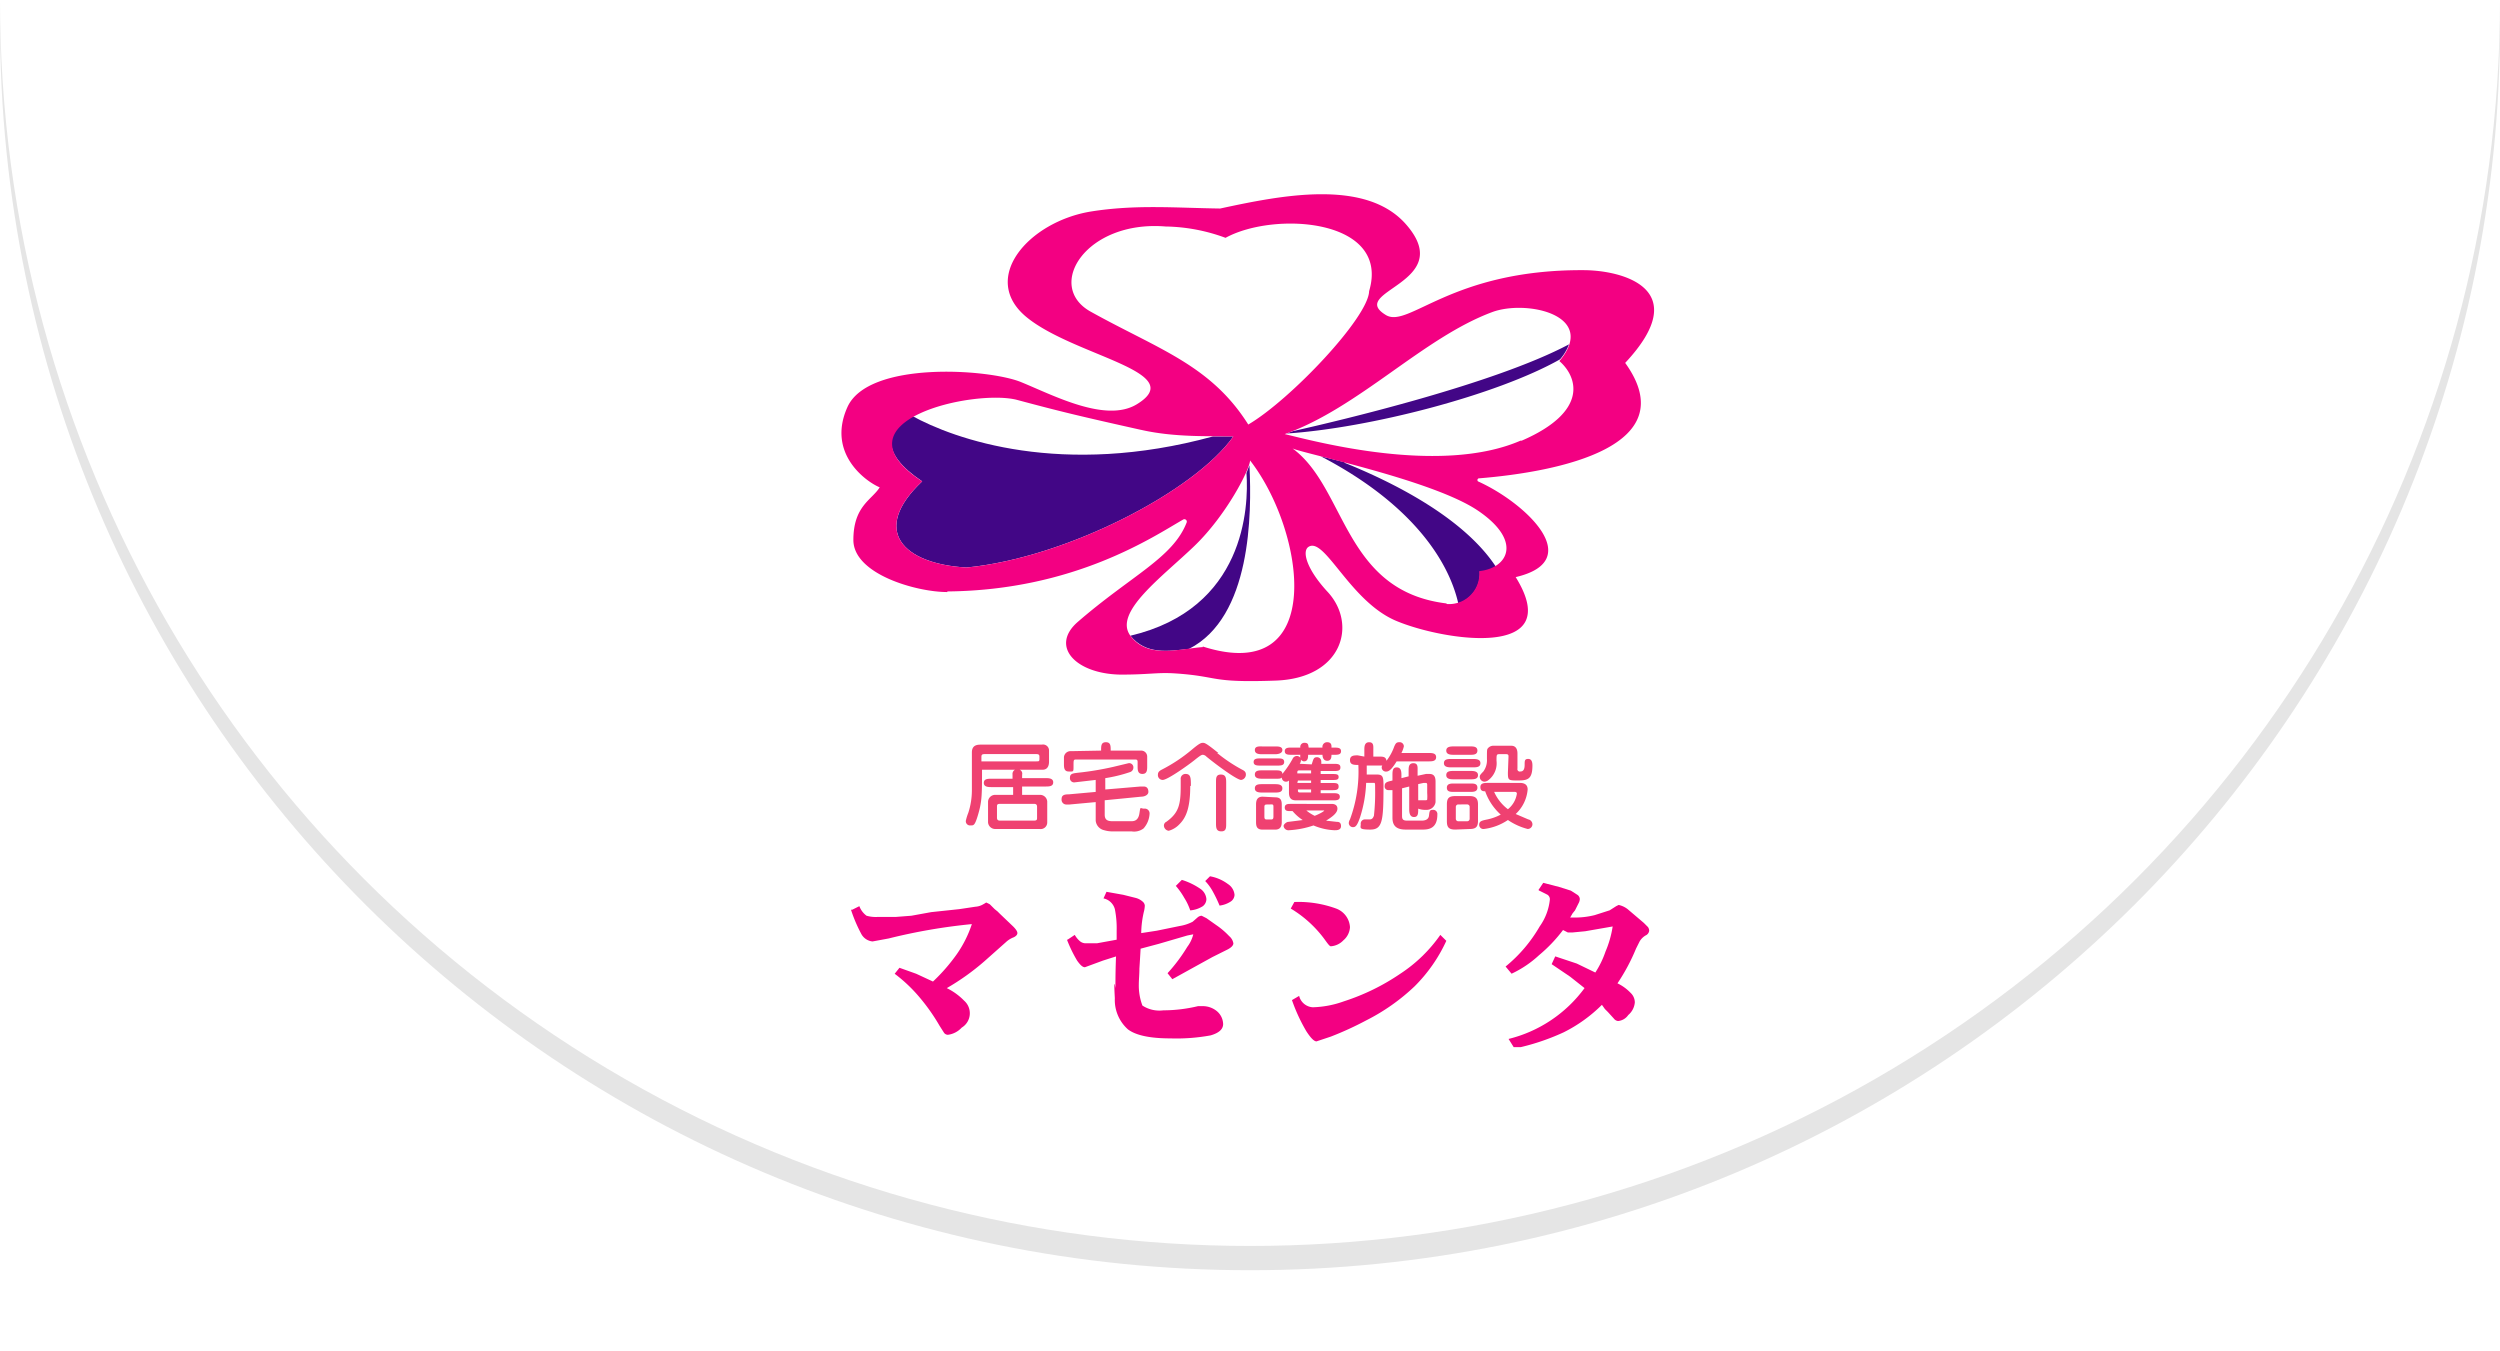 <svg xmlns="http://www.w3.org/2000/svg" xmlns:xlink="http://www.w3.org/1999/xlink" width="309" height="167" viewBox="0 0 309 167">
  <defs>
    <clipPath id="clip-path">
      <rect id="長方形_124" data-name="長方形 124" width="309" height="167" transform="translate(309.746 286)" fill="#e5e5e5"/>
    </clipPath>
    <filter id="パス_602" x="-9" y="-160" width="327" height="326" filterUnits="userSpaceOnUse">
      <feOffset dy="3" input="SourceAlpha"/>
      <feGaussianBlur stdDeviation="3" result="blur"/>
      <feFlood flood-opacity="0.161"/>
      <feComposite operator="in" in2="blur"/>
      <feComposite in="SourceGraphic"/>
    </filter>
    <clipPath id="clip-path-2">
      <rect id="長方形_123" data-name="長方形 123" width="309" height="154" transform="translate(309.746 286)" fill="#fff"/>
    </clipPath>
    <clipPath id="clip-path-3">
      <rect id="長方形_109" data-name="長方形 109" width="100.501" height="105.426" fill="none"/>
    </clipPath>
  </defs>
  <g id="ロゴ" transform="translate(-450 -30)">
    <g id="マスクグループ_12" data-name="マスクグループ 12" transform="translate(140.254 -256)" clip-path="url(#clip-path)">
      <g transform="matrix(1, 0, 0, 1, 309.75, 286)" filter="url(#パス_602)">
        <path id="パス_602-2" data-name="パス 602" d="M154.5,0C239.828,0,309,68.948,309,154S239.828,308,154.5,308,0,239.052,0,154,69.172,0,154.5,0Z" transform="translate(0 -154)" fill="#e5e5e5"/>
      </g>
    </g>
    <g id="マスクグループ_11" data-name="マスクグループ 11" transform="translate(140.254 -256)" clip-path="url(#clip-path-2)">
      <ellipse id="楕円形_11" data-name="楕円形 11" cx="154.5" cy="154" rx="154.5" ry="154" transform="translate(309.746 132)" fill="#fff"/>
    </g>
    <g id="アートワーク_787" data-name="アートワーク 787" transform="translate(621.949 125.279)">
      <g id="グループ_37" data-name="グループ 37" transform="translate(-67.95 -71.28)" clip-path="url(#clip-path-3)">
        <path id="パス_584" data-name="パス 584" d="M12.151,45.135C5.717,51.2,9.785,55.34,17.624,55.784c12.35-1.183,28.25-9.466,32.983-16.2H48.092c-18.636,5.1-31.947.37-37.272-2.588-3.106,1.775-3.993,4.585,1.331,8.135" transform="translate(-2.168 -9.638)" fill="#420686"/>
        <path id="パス_585" data-name="パス 585" d="M109.305,25.1c-9.17,4.881-28.176,9.392-34.092,10.723l-.813.3c10.205-.666,25.957-4.733,33.8-9.17a6.064,6.064,0,0,0,1.109-1.849" transform="translate(-19.38 -6.538)" fill="#420686"/>
        <path id="パス_586" data-name="パス 586" d="M83.058,44.54,80.1,43.8c10.945,5.694,15.752,12.646,17.009,18.192a3.846,3.846,0,0,0,2.662-3.919,4.881,4.881,0,0,0,2-.592C97.7,51.269,88.752,46.906,83.058,44.613" transform="translate(-20.864 -11.409)" fill="#420686"/>
        <path id="パス_587" data-name="パス 587" d="M63.016,45.3l-.37.961c.3,4.289-.222,16.787-14.347,20.115h0C50.223,68.743,52.959,68.3,55.547,68c7.691-3.919,7.765-16.639,7.469-22.629" transform="translate(-12.581 -11.8)" fill="#420686"/>
        <path id="パス_588" data-name="パス 588" d="M13.091,49.181c-3.846,0-11.61-2.219-11.61-6.434s2.293-4.955,3.254-6.508C3.108,35.574-1.847,32.1.741,26.33S18.194,21.6,22.187,23.224s10.5,5.1,14.347,2.736c6.508-3.993-7.691-5.916-13.607-10.723s.222-11.832,7.913-13.09c5.546-.887,10.5-.444,15.974-.37C54.356.151,64.932-1.993,69.886,3.849c6.138,7.173-7.469,8.135-2.588,11.093,2.81,1.7,8.061-5.62,24.4-5.546,4.807,0,13.755,2.293,5.177,11.463,7.4,10.279-8.061,13.459-18.118,14.273a.222.222,0,0,0-.074.37c5.768,2.588,13.533,9.762,4.659,11.832,6.36,10.279-9.022,7.839-14.79,5.4s-8.874-10.575-10.871-9.1c-.74.592-.148,2.736,2.366,5.472,3.772,3.993,1.923,10.723-6.36,11.019s-6.878-.518-12.424-.887c-2.219-.148-3.18.148-6.73.148-5.546-.074-8.8-3.476-5.325-6.508,6.656-5.768,11.758-7.913,13.459-12.276a.3.3,0,0,0-.444-.37C38.6,42.3,28.843,48.959,13.091,49.107m61.75,1.553a3.739,3.739,0,0,0,3.993-4.067c3.55-.37,5.4-3.7-.148-7.469S57.241,32.1,55.761,31.433c6.656,4.881,6.286,17.6,19.006,19.154m-30.1,5.325c15.456,4.955,12.646-14.273,5.842-23,0,1.035-2.884,6.73-6.878,10.575S33.576,51.7,35.72,54.58s5.916,1.627,8.948,1.405M37.052,29.14c-7.617-1.7-10.057-2.293-15.308-3.7S-1.4,28.031,9.985,35.5c-6.434,6.064-2.366,10.205,5.472,10.649,12.35-1.183,28.25-9.466,32.983-16.2-2.81-.074-7.173.148-11.389-.813M40.084,4c-9.836-.813-14.938,7.321-9.318,10.5,8.357,4.659,14.864,6.582,19.523,13.977,5.177-3.032,14.864-13.237,14.938-16.491C67.89,3.035,53.543,2.074,47.479,5.4A22.26,22.26,0,0,0,40.158,4M84.085,30.471c8.357-3.624,6.878-7.913,4.659-9.836,4.807-5.694-4.067-7.617-8.283-6.064C71.883,17.752,63.97,26.4,54.8,29.658c3.7.887,19.228,5.1,29.137.813" transform="translate(-0.002 -0.003)" fill="#f30082"/>
        <path id="パス_589" data-name="パス 589" d="M1.748,119.287l.887-.444a2.588,2.588,0,0,0,.887,1.183,4.142,4.142,0,0,0,1.405.148H7.146l1.923-.148,2.44-.444,3.476-.37,2-.3a2.145,2.145,0,0,0,.961-.3l.37-.222.444.222.592.592.37.3.3.3,1.627,1.553q.518.518.518.813t-.444.518a2.884,2.884,0,0,0-.961.592l-2.662,2.366a29.58,29.58,0,0,1-4.659,3.328,7.691,7.691,0,0,1,2.145,1.553,2.071,2.071,0,0,1-.3,3.328,2.81,2.81,0,0,1-1.7.887.592.592,0,0,1-.518-.3l-.518-.813a24.108,24.108,0,0,0-2.44-3.476A18.561,18.561,0,0,0,7,127.2l.592-.74,2.071.74,2.071.961a22.406,22.406,0,0,0,2.958-3.4,14.347,14.347,0,0,0,1.849-3.7,70.624,70.624,0,0,0-10.279,1.775l-2,.37a1.775,1.775,0,0,1-1.405-.961A18.266,18.266,0,0,1,1.6,119.287" transform="translate(-0.417 -30.841)" fill="#f30082"/>
        <path id="パス_590" data-name="パス 590" d="M37.774,121.839l.887-.592a2.884,2.884,0,0,0,.592.74,1.109,1.109,0,0,0,.74.3H41.4l2.44-.444V120.73a12.128,12.128,0,0,0-.222-2.662,1.849,1.849,0,0,0-1.405-1.331l.37-.813,2.071.37,1.479.37a2.071,2.071,0,0,1,.887.444.74.74,0,0,1,.3.518,3.919,3.919,0,0,1-.074.592,12.2,12.2,0,0,0-.37,2.81l.961-.148.961-.148,2.884-.592a5.251,5.251,0,0,0,1.553-.518l.592-.518a.813.813,0,0,1,.518-.222l.592.3,1.257.887a9.466,9.466,0,0,1,1.553,1.331,1.479,1.479,0,0,1,.518.887q0,.37-.666.74l-1.923.961-2.145,1.183-2.81,1.553-.592-.74a20.485,20.485,0,0,0,2.44-3.254,4.215,4.215,0,0,0,.74-1.553h0l-.74.148-1.775.518-1.775.518-2.219.592q-.074,1.331-.148,2.44c0,.74-.074,1.405-.074,2a7.032,7.032,0,0,0,.444,2.588,3.829,3.829,0,0,0,2.588.592,18.414,18.414,0,0,0,4.289-.518h.592a2.736,2.736,0,0,1,1.7.592A2.145,2.145,0,0,1,57,132.266q0,.961-1.553,1.405a23.221,23.221,0,0,1-4.955.37q-3.772,0-5.251-1.109a4.861,4.861,0,0,1-1.627-3.846q-.148-2.736.074-1.257,0-2.145.074-3.919l-1.627.518-1.405.518-.813.3c-.3,0-.592-.3-.961-.813a17,17,0,0,1-1.257-2.588m13.459-6.656.74-.74a8.5,8.5,0,0,1,2.293,1.109,1.7,1.7,0,0,1,.74,1.257,1.109,1.109,0,0,1-.444.887,3.4,3.4,0,0,1-1.553.518,7.1,7.1,0,0,0-.74-1.553,8.948,8.948,0,0,0-1.109-1.553m3.7-.518.592-.592a5.251,5.251,0,0,1,2.219.961,1.775,1.775,0,0,1,.813,1.331,1.035,1.035,0,0,1-.444.813,3.254,3.254,0,0,1-1.405.518,16.344,16.344,0,0,0-.813-1.7,6.064,6.064,0,0,0-.961-1.331" transform="translate(-9.82 -29.695)" fill="#f30082"/>
        <path id="パス_591" data-name="パス 591" d="M75.544,118.3a13.533,13.533,0,0,1,5.177.813,2.62,2.62,0,0,1,1.7,2.293,2.293,2.293,0,0,1-.813,1.627,2.366,2.366,0,0,1-1.553.74c-.148,0-.37-.3-.74-.813A14.273,14.273,0,0,0,75.1,119.11ZM94.328,123.1a19.227,19.227,0,0,1-3.919,5.62,25,25,0,0,1-5.99,4.215,39.784,39.784,0,0,1-4.363,2l-1.775.592q-.444,0-1.257-1.257a21.372,21.372,0,0,1-1.775-3.846l.887-.518a1.849,1.849,0,0,0,1.7,1.405,12.276,12.276,0,0,0,3.846-.74,27.14,27.14,0,0,0,6.951-3.4,18.118,18.118,0,0,0,4.955-4.807Z" transform="translate(-19.562 -30.811)" fill="#f30082"/>
        <path id="パス_592" data-name="パス 592" d="M115.067,115.987l.592-.887,2,.518,1.405.444.813.518a.666.666,0,0,1,.3.518,1.109,1.109,0,0,1-.148.518l-.444.887-.3.37-.3.518h.592a9.983,9.983,0,0,0,2.44-.3l1.849-.592.813-.518.3-.148a2.737,2.737,0,0,1,1.109.518l2,1.7.518.518a.887.887,0,0,1,.148.444.74.74,0,0,1-.444.592,2.071,2.071,0,0,0-.74.74l-.444.887a23.962,23.962,0,0,1-2.293,4.289,5.62,5.62,0,0,1,1.627,1.183,1.627,1.627,0,0,1,.518,1.183,2.293,2.293,0,0,1-.813,1.553,1.7,1.7,0,0,1-1.257.74.739.739,0,0,1-.518-.3l-.74-.813-.37-.37-.37-.518a18.118,18.118,0,0,1-4.733,3.4,28.1,28.1,0,0,1-6.064,2l-.74-1.183a16.565,16.565,0,0,0,9.392-6.286l-1.775-1.405-2.293-1.553.444-.961,2.662.887,2.293,1.109a11.611,11.611,0,0,0,1.257-2.588,12.793,12.793,0,0,0,.887-3.106l-3.4.592-1.553.148h-.592l-.592-.3a18.488,18.488,0,0,1-2.958,3.106,13.237,13.237,0,0,1-3.4,2.293l-.74-.887a17.97,17.97,0,0,0,4.215-4.955,6.951,6.951,0,0,0,1.257-3.328.666.666,0,0,0-.3-.592l-1.035-.518" transform="translate(-28.913 -29.981)" fill="#f30082"/>
        <path id="パス_593" data-name="パス 593" d="M27.749,96.136h2.884c.37,0,.961,0,.961.518s-.518.518-.961.518H27.749v1.035h2.145a.887.887,0,0,1,.961.813v2.588a.813.813,0,0,1-.961.813H24.5a.887.887,0,0,1-.961-.813V99.02a.887.887,0,0,1,.961-.813H26.64v-.961H23.978c-.37,0-.961,0-.961-.518s.518-.518.961-.518h2.588v-.518a.592.592,0,0,1,.3-.592H22.795c0,2.958,0,3.845-.444,5.4s-.592,1.479-.961,1.479a.518.518,0,0,1-.592-.592,6.36,6.36,0,0,1,.3-.961,9.022,9.022,0,0,0,.444-2.81V92.956c0-.961.74-.961,1.183-.961H30.19a.74.74,0,0,1,.887.74v1.331c0,.222,0,1.035-.813,1.035h-2.81a.518.518,0,0,1,.3.592Zm-5.029-2.071h6.8c.3,0,.37,0,.37-.3v-.3c0-.3-.222-.3-.444-.3H23.164c-.37,0-.444.074-.444.37Zm2.293,5.251c-.37,0-.37.148-.37.37v1.331c0,.222.074.37.37.37h4.215c.37,0,.37-.148.37-.37V99.686c0-.222-.074-.37-.37-.37Z" transform="translate(-5.416 -23.959)" fill="#ef4171"/>
        <path id="パス_594" data-name="パス 594" d="M42.2,97.442l4.363-.37h.37c.444,0,.592.3.592.666s-.444.592-.887.592l-4.511.444v1.775c0,.666.37.813.961.813h2.293c.3,0,.887,0,1.035-.961s.074-.592.592-.592a.592.592,0,0,1,.666.592,2.958,2.958,0,0,1-.74,1.849,1.923,1.923,0,0,1-1.479.37H43.232a3.623,3.623,0,0,1-1.183-.148,1.331,1.331,0,0,1-1.035-1.183V99l-3.254.3h-.37a.592.592,0,0,1-.592-.666c0-.518.37-.592.887-.592l3.328-.3V96.259l-2.588.3a.518.518,0,0,1-.592-.592c0-.518.444-.518.961-.592a36.9,36.9,0,0,0,4.437-.74l1.849-.444a.518.518,0,0,1,.592.518.592.592,0,0,1-.444.592,18.192,18.192,0,0,1-3.032.74Zm-.518-4.807c0-.592,0-1.035.592-1.035s.592.444.592,1.035h3.772a.74.74,0,0,1,.74.74v1.183c0,.444,0,.961-.592.961s-.592-.518-.592-.961V94.04c0-.3-.148-.3-.3-.3H38.573c-.3,0-.3.074-.3.813s0,.666-.592.666-.592-.518-.592-.961v-.813a.813.813,0,0,1,.887-.74Z" transform="translate(-9.584 -23.86)" fill="#ef4171"/>
        <path id="パス_595" data-name="パス 595" d="M60.22,92.957a19.079,19.079,0,0,0,3.106,2.071c.3.148.444.3.444.592a.666.666,0,0,1-.592.666c-.518,0-3.032-1.849-4.289-2.884a.666.666,0,0,0-.444-.222c-.148,0-.3.074-1.035.666s-3.328,2.44-3.919,2.44a.592.592,0,0,1-.592-.666c0-.37.3-.518.592-.666a19.672,19.672,0,0,0,3.55-2.366c.961-.813,1.183-.887,1.405-.887s.37,0,1.923,1.257m-3.476,4.067c0,2.736-.518,3.919-1.331,4.733a2.884,2.884,0,0,1-1.331.813.666.666,0,0,1-.592-.666.518.518,0,0,1,.3-.444c1.553-1.109,1.775-2.145,1.775-4.437v-.813a.592.592,0,0,1,.592-.666c.666,0,.666.518.666,1.479m4.363,4.659c0,.518,0,.961-.592.961s-.666-.37-.666-.961v-5.1c0-.518,0-.961.592-.961s.666.37.666.961Z" transform="translate(-13.778 -23.886)" fill="#ef4171"/>
        <path id="パス_596" data-name="パス 596" d="M71.784,93.6c.518,0,.887,0,.887.444s-.444.444-.887.444h-2c-.444,0-.887,0-.887-.444s.444-.444.887-.444Zm4.289.74c.222-.666.222-.887.666-.887a.518.518,0,0,1,.518.518,1.994,1.994,0,0,1,0,.3h1.479c.518,0,.887,0,.887.444s-.37.444-.887.444H77.183v.37h1.331c.592,0,.887,0,.887.37s-.3.37-.887.37H77.183v.37h1.331c.592,0,.887,0,.887.444s-.37.444-.887.444H77.183v.37h1.479c.444,0,.887,0,.887.444s-.444.444-.887.444H74.225c-.37,0-.961,0-.961-.961V96.333a.523.523,0,0,1-.887-.37c-.148.148-.3.148-.74.148H70.009c-.37,0-.961,0-.961-.518s.518-.518.961-.518h1.553c.444,0,.887,0,.887.444a12.054,12.054,0,0,0,1.257-1.849.592.592,0,0,1,.518-.37.518.518,0,0,1,.444.222,1.257,1.257,0,0,1,0-.37H73.559c-.37,0-.813,0-.813-.444s.444-.444.813-.444h1.109a.5.5,0,0,1,.518-.592c.518,0,.444.3.518.592h1.7A.573.573,0,0,1,78,91.6c.592,0,.518.518.518.666h.37c.37,0,.813,0,.813.444s-.444.444-.813.444h-.37c0,.222,0,.74-.518.74s-.592-.518-.592-.74H75.63c0,.3,0,.813-.518.813a.518.518,0,0,1-.37-.222.74.74,0,0,1-.148.518Zm-6.064-1.257c-.37,0-.961,0-.961-.518s.592-.444.961-.444h1.553c.37,0,.887,0,.887.444s-.592.518-.887.518Zm1.479,3.7c.37,0,.961,0,.961.518s-.518.518-.961.518H70.009c-.37,0-.961,0-.961-.518s.518-.518.961-.518Zm.074,1.627c.74,0,.813.444.813.961v2.071c0,.518-.148.961-.813.961H70.009c-.74,0-.813-.444-.813-.961V99.291c0-.518.148-.961.813-.961Zm-1.035.887c-.222,0-.3.074-.3.3v1.183c0,.3.074.37.3.37h.518c.222,0,.3-.074.3-.37V99.587c0-.3-.074-.3-.3-.3Zm7.987-.074c.148,0,.74,0,.74.592s-.813,1.109-1.405,1.479l1.331.148c.148,0,.518,0,.518.518s-.518.518-.813.518a7.4,7.4,0,0,1-2.588-.592,11.315,11.315,0,0,1-3.032.592.6.6,0,0,1-.666-.518c0-.222.37-.518.592-.518l1.775-.222a5.62,5.62,0,0,1-1.257-1.109h-.3c-.3,0-.666,0-.666-.444s.444-.444.666-.444Zm-3.919-4.141c-.3,0-.3.074-.3.37H76v-.37Zm-.3,1.553H76v-.3H74.372ZM76,97.812v-.37H74.372c0,.3,0,.37.3.37Zm-.592,2.219a4.954,4.954,0,0,0,1.035.666c.222-.074,1.183-.518,1.183-.666Z" transform="translate(-17.947 -23.86)" fill="#ef4171"/>
        <path id="パス_597" data-name="パス 597" d="M86.723,93.373V92.56c0-.37,0-.961.592-.961s.518.518.518.961v.813H88.5c.518,0,.887,0,.961.518a6.36,6.36,0,0,0,.961-1.775c.148-.3.222-.518.592-.518a.518.518,0,0,1,.592.518,3.327,3.327,0,0,1-.3.813h3.328c.444,0,.961,0,.961.518s-.518.518-.961.518H90.716c-.37.592-.813,1.257-1.257,1.257a.518.518,0,0,1-.592-.518.444.444,0,0,1,.074-.222H87.019v1.109h1.257c.813,0,.813.37.813,1.627,0,4.141-.148,5.177-1.627,5.177s-1.183-.222-1.183-.666a.518.518,0,0,1,.518-.592h.592c.37,0,.444-.3.518-.444a25.587,25.587,0,0,0,.148-3.328c0-.592,0-.666-.074-.74H86.945a15.751,15.751,0,0,1-.74,4.215c-.37,1.109-.592,1.257-.887,1.257a.518.518,0,0,1-.518-.518,1.035,1.035,0,0,1,.148-.444,17.031,17.031,0,0,0,1.035-6.73c-.518,0-1.035,0-1.035-.592s.518-.592.961-.592Zm4.659,7.247c0,.37,0,.666.592.666h1.849c.148,0,.813,0,.887-.592s.074-.74.518-.74a.518.518,0,0,1,.518.592c0,1.627-.961,1.849-1.775,1.849H91.825c-1.331,0-1.627-.666-1.627-1.479v-3.4h-.518A.444.444,0,0,1,89.237,97c0-.444.3-.518.961-.666v-.666c0-.444,0-.961.518-.961s.592.444.592.961v.37l.887-.222v-.666c0-.444,0-.961.592-.961s.518.518.518.961v.592l1.035-.222h.444c.74,0,.74.666.74,1.035v2.44a1.109,1.109,0,0,1-1.183.961,2.44,2.44,0,0,1-.961-.148c0,.592,0,1.035-.518,1.035s-.592-.518-.592-.961v-2.81l-.887.222Zm2-1.849h.74c.3,0,.3,0,.37-.074a5.4,5.4,0,0,0,0-.813V96.849c0-.148-.074-.222-.148-.222h-.3l-.666.148Z" transform="translate(-22.089 -23.858)" fill="#ef4171"/>
        <path id="パス_598" data-name="パス 598" d="M104.25,93.825c.37,0,.961,0,.961.518s-.518.518-.961.518h-2.588c-.37,0-.961,0-.961-.518s.518-.518.961-.518Zm-.3-1.553c.37,0,.887,0,.887.518s-.518.518-.887.518h-2c-.37,0-.961,0-.961-.518s.592-.518.961-.518Zm0,3.032c.37,0,.961,0,.961.518s-.518.518-.961.518h-2c-.37,0-.961,0-.961-.518s.518-.518.961-.518Zm0,1.553c.444,0,.887,0,.887.518s-.518.518-.887.518h-2c-.444,0-.887,0-.887-.518s.518-.518.887-.518Zm-1.849,5.694c-.813,0-1.035-.3-1.035-1.035V99.446c0-.74.222-1.035,1.035-1.035h1.775c.813,0,1.035.37,1.035,1.035v2c0,.74-.222,1.035-1.035,1.035Zm.37-3.106a.3.3,0,0,0-.3.3v1.479a.3.3,0,0,0,.3.3h1.109a.3.3,0,0,0,.3-.3V99.742a.3.3,0,0,0-.3-.3Zm7.543-2.662c.3,0,1.035,0,1.035.813a4.659,4.659,0,0,1-1.479,3.032l1.553.666a.635.635,0,0,1,.518.592.592.592,0,0,1-.592.592,7.765,7.765,0,0,1-2.44-1.109,6.73,6.73,0,0,1-2.958,1.109.518.518,0,0,1-.592-.518c0-.444.3-.518,1.035-.666a6.36,6.36,0,0,0,1.627-.592,6.951,6.951,0,0,1-1.923-2.884c-.222,0-.592,0-.592-.518s.518-.518.961-.518Zm-1.331-3.254c0-.148,0-.3-.3-.3h-.813c-.37,0-.37.074-.37.813a2.635,2.635,0,0,1-.961,2.366.887.887,0,0,1-.518.222.592.592,0,0,1-.592-.592c0-.148,0-.222.444-.666a2.366,2.366,0,0,0,.444-1.553c0-.961,0-1.109.074-1.257a.887.887,0,0,1,.813-.37h2.145c.37,0,.74.222.74.961v1.849a.3.3,0,0,0,.37.37c.37,0,.518-.3.518-.813s0-.74.444-.74.518.444.518.813c0,1.7-.592,1.849-1.775,1.849s-1.257,0-1.257-.961Zm-1.775,4.363a5.472,5.472,0,0,0,1.7,2.145,3.032,3.032,0,0,0,1.109-1.923c0-.222-.222-.222-.3-.222Z" transform="translate(-26.23 -24.015)" fill="#ef4171"/>
      </g>
    </g>
  </g>
</svg>
